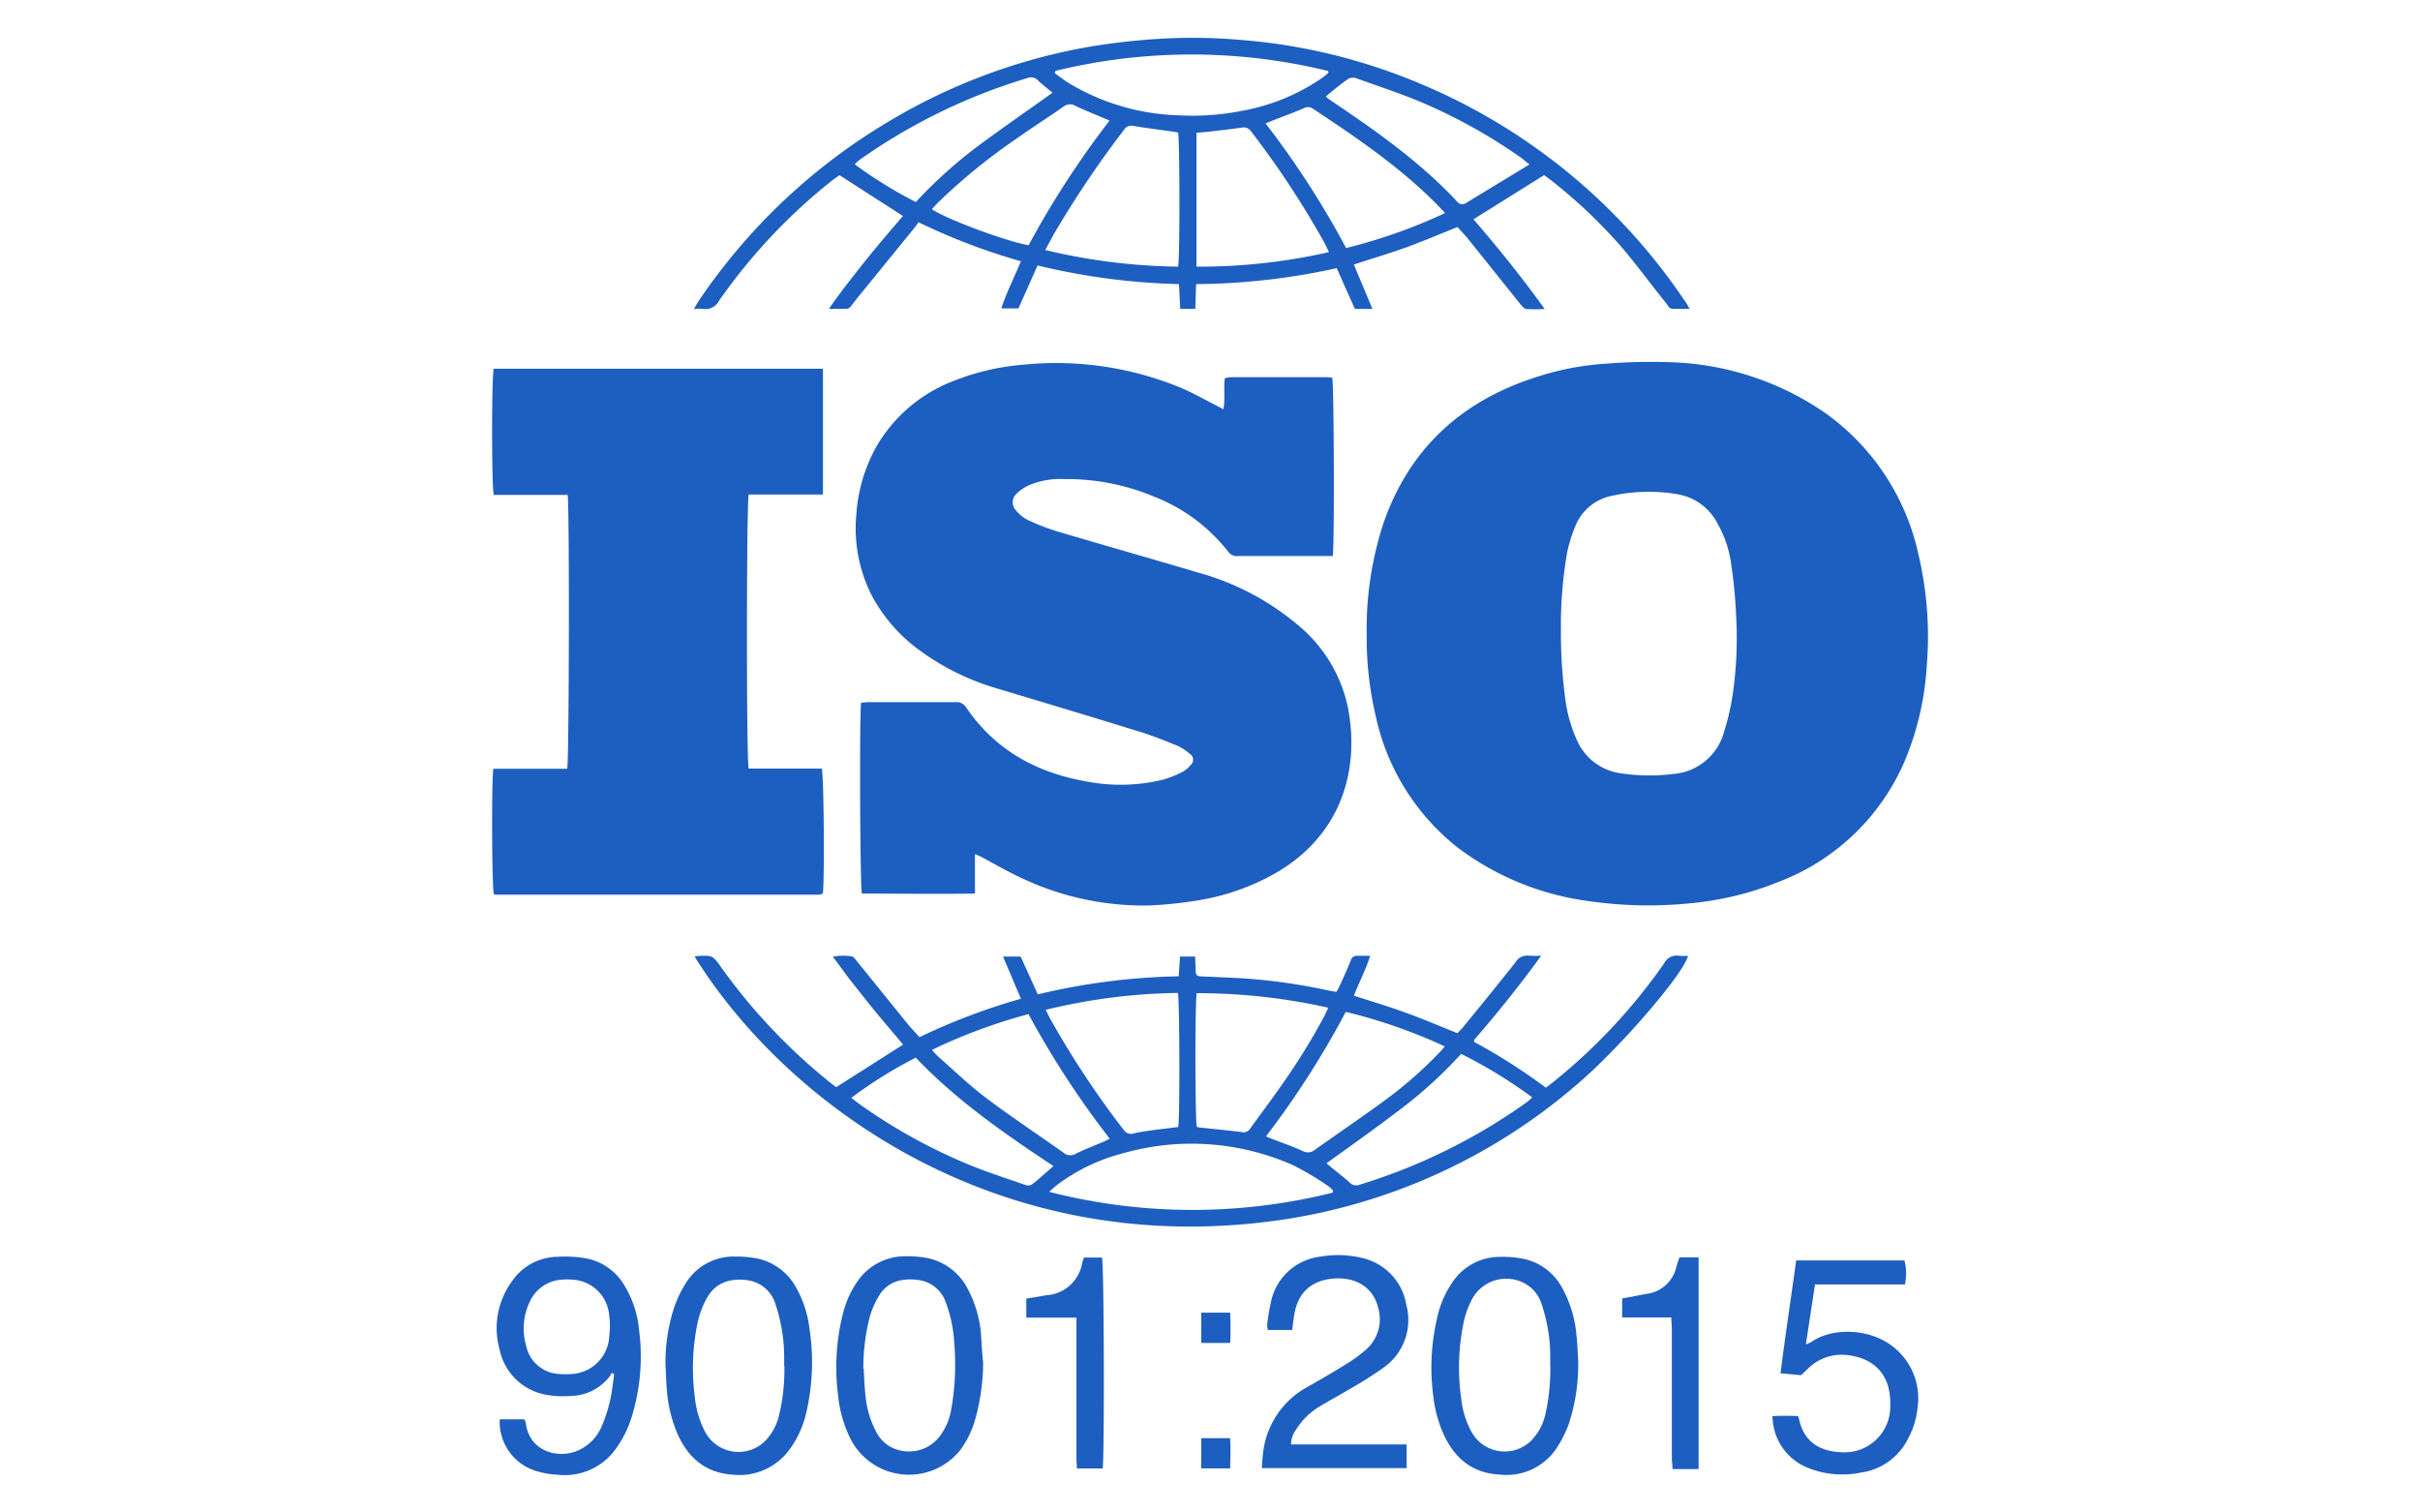 <svg xmlns="http://www.w3.org/2000/svg" id="Layer_1" data-name="Layer 1" viewBox="0 0 320 200"><defs><style>.cls-1{fill:#1d5ec1;}</style></defs><path class="cls-1" d="M180.72,83.84A44.72,44.72,0,0,1,183,69c3.4-9.62,10.12-15.82,19.73-19a37.38,37.38,0,0,1,9.75-1.92A75.23,75.23,0,0,1,221,47.9a38.05,38.05,0,0,1,20.44,6.77,31.07,31.07,0,0,1,12.21,18.52,47.18,47.18,0,0,1,1.14,14.7,38.51,38.51,0,0,1-3,12.91,29.57,29.57,0,0,1-16.59,15.81,41.16,41.16,0,0,1-11.78,2.84,54.29,54.29,0,0,1-13-.25,36.73,36.73,0,0,1-17.61-7.08,30.22,30.22,0,0,1-10.9-17.46A44.88,44.88,0,0,1,180.72,83.84Zm25.68-.48a66.3,66.3,0,0,0,.61,9.29,19,19,0,0,0,1.51,5.23,7.41,7.41,0,0,0,5.57,4.34,25.28,25.28,0,0,0,7.11.13A7.56,7.56,0,0,0,228,96.68a31.5,31.5,0,0,0,1.14-5,52.47,52.47,0,0,0,.42-10.48,63.23,63.23,0,0,0-.64-6.57,14.73,14.73,0,0,0-1.83-5.44,7.29,7.29,0,0,0-5.24-3.83,22.61,22.61,0,0,0-8.75.21,6.56,6.56,0,0,0-4.79,4,19.45,19.45,0,0,0-1.09,3.5A57.51,57.51,0,0,0,206.4,83.36Z"></path><path class="cls-1" d="M128.92,112.93v5.23c-5.08.07-10,0-14.95,0-.25-.83-.33-23.65-.11-25.24.32,0,.66-.07,1-.07h11.45a1.46,1.46,0,0,1,1.42.66c3.87,5.71,9.41,8.71,16.08,9.85a23.59,23.59,0,0,0,10-.27,13.62,13.62,0,0,0,2.51-1,3.57,3.57,0,0,0,1.12-.93.9.9,0,0,0-.09-1.46,7,7,0,0,0-1.76-1.13c-1.81-.73-3.63-1.47-5.5-2-6-1.86-12-3.65-18-5.46a32.86,32.86,0,0,1-10.59-5.19,21.23,21.23,0,0,1-6.36-7.44,19.59,19.59,0,0,1-1.9-10.5A21.11,21.11,0,0,1,116,58.86a20,20,0,0,1,10.11-8.49,31.54,31.54,0,0,1,9.15-2.14,43.22,43.22,0,0,1,20.77,3c1.67.7,3.26,1.61,4.88,2.43.25.12.48.26.86.46.27-1.4,0-2.72.19-4.1a4,4,0,0,1,.77-.14h12.82a5.68,5.68,0,0,1,.61.07c.24.75.31,22.19.07,23.57-.32,0-.66,0-1,0H163.77a1.36,1.36,0,0,1-1.3-.49,23.08,23.08,0,0,0-9.89-7.37,29.86,29.86,0,0,0-11.87-2.31,10.79,10.79,0,0,0-4.53.76,6,6,0,0,0-1.73,1.14,1.55,1.55,0,0,0-.08,2.27,4.85,4.85,0,0,0,1.54,1.24,29.67,29.67,0,0,0,3.9,1.51c6.23,1.85,12.49,3.62,18.72,5.47a34.7,34.7,0,0,1,13,6.83,19.22,19.22,0,0,1,6.71,11c1.69,8.82-1.28,17.45-10.21,22.24a30.72,30.72,0,0,1-10.21,3.34,51,51,0,0,1-6.16.59,37.81,37.81,0,0,1-16.76-3.72c-1.77-.82-3.46-1.82-5.19-2.74Z"></path><path class="cls-1" d="M65.29,48.76h43.53V65.39H99c-.29.94-.32,35.09,0,36.24,3.2,0,6.44,0,9.66,0,.28.77.38,14.53.15,16.48a.46.46,0,0,1-.07.07s0,0-.09.06a3,3,0,0,1-.51.07H65.59a1,1,0,0,1-.29-.08c-.25-.75-.32-15.2-.06-16.57H75c.26-1,.31-34.93.06-36.22H65.29C65,64.36,65,49.61,65.29,48.76Z"></path><path class="cls-1" d="M223.42,40.83h-2.24c-.49,0-.61-.42-.84-.71-2-2.46-3.83-5-5.87-7.39a67.92,67.92,0,0,0-9.28-8.82l-1-.76L194.84,29c3.26,3.77,6.38,7.65,9.42,11.86a18.43,18.43,0,0,1-2.39,0c-.31,0-.62-.39-.85-.67-2.26-2.81-4.5-5.63-6.77-8.44-.48-.6-1-1.15-1.52-1.73-2.29.91-4.5,1.86-6.76,2.68s-4.57,1.5-6.95,2.28l2.46,5.87h-2.32c-.79-1.76-1.58-3.54-2.4-5.39a89.12,89.12,0,0,1-18.6,2.11l-.1,3.26h-2l-.16-3.26A88.17,88.17,0,0,1,137.2,35.1l-2.53,5.68h-2.26c.69-2.14,1.7-4.08,2.59-6.23a82.37,82.37,0,0,1-13.54-5.16c-.22.29-.44.61-.68.91q-3.75,4.6-7.49,9.2c-1.3,1.61-.62,1.3-2.75,1.34-.24,0-.48,0-.93,0,1.06-1.55,2.12-2.91,3.18-4.28s2.12-2.69,3.21-4,2.25-2.67,3.4-4L111,23.16c-.32.24-.75.53-1.15.85A75.46,75.46,0,0,0,95.09,39.75,2,2,0,0,1,93,40.85a8.16,8.16,0,0,0-1.24,0c.26-.43.43-.76.63-1.06a78.87,78.87,0,0,1,25-23.65A77.48,77.48,0,0,1,143.39,6.3a85.76,85.76,0,0,1,10-1.17,72.05,72.05,0,0,1,10.18.11,76.49,76.49,0,0,1,24.36,5.88,78.71,78.71,0,0,1,34.81,28.61C223,40,223.13,40.36,223.42,40.83Zm-85.21-7.77a79.44,79.44,0,0,0,17.57,2.2c.26-1.3.21-16.89,0-17.75-.18,0-.39-.07-.59-.09-1.8-.26-3.6-.48-5.39-.78a1.13,1.13,0,0,0-1.21.58,134.58,134.58,0,0,0-8.76,12.93C139.27,31.05,138.8,32,138.21,33.06Zm20,2.2a77.42,77.42,0,0,0,17.52-1.92c-.25-.52-.41-.89-.61-1.25a118.84,118.84,0,0,0-9.7-14.73,1.17,1.17,0,0,0-1.26-.48c-1.35.19-2.7.35-4.06.5-.61.08-1.23.12-1.89.18ZM139.57,9.37l-.12.29c.61.43,1.2.9,1.83,1.3a29.85,29.85,0,0,0,14.62,4.29,33.29,33.29,0,0,0,8.45-.62,26.94,26.94,0,0,0,10.39-4.27c.33-.22.63-.49.94-.74l-.09-.24A75.91,75.91,0,0,0,139.57,9.37Zm51.52,18.8c-.51-.53-.86-.91-1.23-1.28C185,22,179.3,18.15,173.58,14.35a1.19,1.19,0,0,0-1.26,0c-1.39.59-2.8,1.1-4.2,1.65l-.77.32A117.81,117.81,0,0,1,178,32.8,71.37,71.37,0,0,0,191.09,28.17ZM146.72,15.94l-.94-.39c-1.19-.51-2.41-1-3.56-1.54a1.38,1.38,0,0,0-1.62.11c-2,1.4-4.08,2.72-6.08,4.14A78.93,78.93,0,0,0,124,26.82c-.27.27-.51.55-.78.83,1.66,1.23,10,4.34,12.8,4.77A121.46,121.46,0,0,1,146.72,15.94Zm28.61-3.2a1.56,1.56,0,0,0,.21.24l.87.6c5.78,3.9,11.46,7.92,16.25,13.06a.88.88,0,0,0,1.28.15l7.62-4.63c.2-.13.41-.24.7-.41-.49-.38-.76-.6-1-.8a71.29,71.29,0,0,0-13.64-7.57c-2.68-1.11-5.44-2-8.18-3a1.38,1.38,0,0,0-1.07,0C177.3,11.08,176.35,11.91,175.33,12.74Zm-54.25,14A61.66,61.66,0,0,1,129.74,19c3.09-2.27,6.24-4.46,9.44-6.74-.67-.56-1.34-1.06-1.94-1.64a1.26,1.26,0,0,0-1.41-.29A76.47,76.47,0,0,0,113.58,21.2a6.34,6.34,0,0,0-.56.53A59.64,59.64,0,0,0,121.08,26.71Z"></path><path class="cls-1" d="M91.85,126.49l.4-.08c2-.08,2-.08,3.14,1.54a76.76,76.76,0,0,0,14,14.89c.4.33.82.64,1.18.92l8.85-5.63-2.33-2.76q-1.22-1.44-2.4-2.91c-.77-1-1.53-1.92-2.28-2.89s-1.46-2-2.29-3.06a7.32,7.32,0,0,1,2.46-.05c.27,0,.53.4.74.66,2.28,2.8,4.53,5.61,6.81,8.41.44.54.93,1,1.45,1.62A83.07,83.07,0,0,1,135,132.07l-2.37-5.58h2.33l2.27,5a86.44,86.44,0,0,1,18.63-2.39l.18-2.61h2c0,.56.05,1.13.07,1.71,0,.82.1.88.93.92,1.71.08,3.42.14,5.13.24a77.12,77.12,0,0,1,11.42,1.6c.34.08.68.12,1.12.2a8.68,8.68,0,0,0,.48-.9c.49-1.08,1-2.17,1.43-3.27a.81.81,0,0,1,.86-.6c.52,0,1,0,1.7,0-.58,1.87-1.47,3.48-2.15,5.27,2.33.76,4.63,1.44,6.88,2.26s4.48,1.77,6.8,2.7c.24-.25.52-.51.76-.8,2.32-2.85,4.65-5.69,6.93-8.58a1.78,1.78,0,0,1,1.74-.87,14.73,14.73,0,0,0,1.66,0c-2.9,4-5.84,7.64-8.87,11.14a1.6,1.6,0,0,1,0,.17s0,.08,0,.09a79.28,79.28,0,0,1,9.49,6.06c.43-.34.79-.6,1.14-.89a75.32,75.32,0,0,0,14.49-15.55,1.85,1.85,0,0,1,2-1,9,9,0,0,0,1.16,0c-.61,2.45-9.16,12.34-14.77,17.08a76.94,76.94,0,0,1-41.5,18.16C130.89,165.84,103.79,145.68,91.85,126.49Zm46.4,7c.25.49.42.86.62,1.22a120.37,120.37,0,0,0,9.71,14.69,1.16,1.16,0,0,0,1.36.47c.71-.17,1.44-.28,2.16-.38,1.24-.17,2.48-.31,3.7-.46.22-1.14.19-16.84-.05-17.73A77.51,77.51,0,0,0,138.25,133.54Zm20-2.21c-.26,1.31-.21,16.94,0,17.71a.84.84,0,0,0,.2.08c1.94.21,3.89.4,5.83.64a1,1,0,0,0,1.05-.5c1.16-1.62,2.37-3.21,3.51-4.84a88.3,88.3,0,0,0,6.28-10c.17-.33.31-.67.51-1.12A79.13,79.13,0,0,0,158.26,131.33Zm18,26.38c0-.18,0-.27-.05-.31a2.79,2.79,0,0,0-.54-.49,40.16,40.16,0,0,0-4.58-2.74,33.08,33.08,0,0,0-22.54-1.63,24.86,24.86,0,0,0-8.74,4.18c-.32.24-.61.52-1.07.93A76.37,76.37,0,0,0,176.21,157.71Zm1.73-23.91a117.47,117.47,0,0,1-10.58,16.52l.77.32c1.36.53,2.75,1,4.09,1.61a1.39,1.39,0,0,0,1.54-.11c3.13-2.23,6.32-4.39,9.42-6.66a54.75,54.75,0,0,0,7-6.13c.26-.27.5-.55.83-.93A70.71,70.71,0,0,0,177.94,133.8Zm-54.77,5.06c.36.38.57.66.83.89,2.1,1.84,4.12,3.8,6.35,5.48,3.36,2.53,6.86,4.85,10.29,7.28a1.31,1.31,0,0,0,1.52.12c1.22-.6,2.5-1.08,3.76-1.62.24-.1.46-.23.78-.39A119.69,119.69,0,0,1,136,134.1,71.84,71.84,0,0,0,123.17,138.86Zm52.17,15,.65.54c.81.67,1.65,1.3,2.41,2a1.24,1.24,0,0,0,1.4.29,76.57,76.57,0,0,0,22.09-10.92,8.23,8.23,0,0,0,.68-.61,63.41,63.41,0,0,0-9.4-5.75,59.69,59.69,0,0,1-8.54,7.71C181.58,149.42,178.47,151.61,175.34,153.87Zm-36.1.37c-6.52-4.32-12.84-8.7-18.19-14.33a59.74,59.74,0,0,0-8.52,5.32c.41.31.7.55,1,.77a72.87,72.87,0,0,0,14.85,8.19c2.33.94,4.73,1.71,7.1,2.54a1.11,1.11,0,0,0,.86,0C137.3,156,138.2,155.14,139.24,154.24Z"></path><path class="cls-1" d="M80.89,181.53a3,3,0,0,1-.26.46,6.65,6.65,0,0,1-5.16,2.6,12.88,12.88,0,0,1-3.23-.15,7.65,7.65,0,0,1-6.18-6,10.49,10.49,0,0,1,1.63-9,7.41,7.41,0,0,1,6-3.25,16.2,16.2,0,0,1,3.75.2,7.43,7.43,0,0,1,5.1,3.55,13.62,13.62,0,0,1,1.94,5.72,27.1,27.1,0,0,1-.81,11.22,14.41,14.41,0,0,1-2.31,4.8A8.29,8.29,0,0,1,73.67,195a11.06,11.06,0,0,1-3-.56,6.8,6.8,0,0,1-4.58-5.88,6.29,6.29,0,0,1,0-.88h3.25a2.47,2.47,0,0,1,.19.54c.48,3.68,4.17,4.66,6.66,3.68a6,6,0,0,0,3.24-3A18.79,18.79,0,0,0,81,183.24c.09-.51.14-1,.21-1.54Zm-.24-5.83c0-.69,0-1.15-.08-1.6a5.16,5.16,0,0,0-4-4.77,8,8,0,0,0-2.08-.13,5,5,0,0,0-4.47,3,8.16,8.16,0,0,0-.45,5.73A4.68,4.68,0,0,0,74,181.69a10.29,10.29,0,0,0,1.57,0,5.26,5.26,0,0,0,4.91-4.27C80.58,176.79,80.6,176.12,80.65,175.7Z"></path><path class="cls-1" d="M208.68,179.8a25.12,25.12,0,0,1-1.26,8.56,15.25,15.25,0,0,1-1.79,3.42,7.92,7.92,0,0,1-7.26,3.21c-3.63-.16-6-2.11-7.49-5.35a17.1,17.1,0,0,1-1.35-5A28.77,28.77,0,0,1,190.1,174a13,13,0,0,1,1.93-4.4,7.52,7.52,0,0,1,6.4-3.4,14,14,0,0,1,3.22.3,7.63,7.63,0,0,1,4.92,3.8,15.8,15.8,0,0,1,1.89,6.28C208.59,177.73,208.62,178.92,208.68,179.8Zm-3.69.76c0-.53,0-1.05,0-1.58a21.8,21.8,0,0,0-1.16-6.59,4.63,4.63,0,0,0-2.31-2.73,5.13,5.13,0,0,0-6.83,2.06,11.63,11.63,0,0,0-1.1,2.93,29.07,29.07,0,0,0-.38,10.23,11.74,11.74,0,0,0,1.49,4.67,5,5,0,0,0,7.78.94,7.3,7.3,0,0,0,1.89-3.57A27.19,27.19,0,0,0,205,180.56Z"></path><path class="cls-1" d="M130,180.16a28,28,0,0,1-1.12,7.77,12.62,12.62,0,0,1-1.85,3.75,8.68,8.68,0,0,1-14.75-1.8,16.8,16.8,0,0,1-1.48-5.55,29,29,0,0,1,.74-10.93,13,13,0,0,1,1.87-4,7.61,7.61,0,0,1,6.26-3.28,15.38,15.38,0,0,1,2.71.19A7.75,7.75,0,0,1,128,170.5a15.37,15.37,0,0,1,1.7,5.69C129.8,177.51,129.85,178.84,130,180.16Zm-15.79.79c.06,1,.08,2.15.21,3.33a12.71,12.71,0,0,0,1.47,5.11,4.63,4.63,0,0,0,3.25,2.43,5.09,5.09,0,0,0,5.2-2,8.07,8.07,0,0,0,1.46-3.56,33.76,33.76,0,0,0,.38-8.69,17.66,17.66,0,0,0-1.11-5.32,4.41,4.41,0,0,0-3.69-3c-2.09-.27-4,.2-5.14,2.07a11.85,11.85,0,0,0-1.22,2.77A27.1,27.1,0,0,0,114.16,181Z"></path><path class="cls-1" d="M88,180.64a23.41,23.41,0,0,1,1.18-7.85,15,15,0,0,1,1.5-3.1,7.41,7.41,0,0,1,6.54-3.53,14,14,0,0,1,3.11.3,7.65,7.65,0,0,1,4.94,3.79,14.62,14.62,0,0,1,1.77,5.45,29.26,29.26,0,0,1-.54,11.56,12.82,12.82,0,0,1-2,4.27A8.16,8.16,0,0,1,96.92,195c-3.51-.21-5.82-2.12-7.25-5.21a18,18,0,0,1-1.49-6C88.08,182.74,88.08,181.68,88,180.64Zm15.69-.06V180a22.29,22.29,0,0,0-1.11-7.43,4.51,4.51,0,0,0-3.94-3.31c-2.26-.25-4.12.42-5.23,2.49a12,12,0,0,0-1.16,3.13,29.32,29.32,0,0,0-.39,9.71,12.72,12.72,0,0,0,1.41,4.81,5,5,0,0,0,8.18.85,7.32,7.32,0,0,0,1.58-3.16A26,26,0,0,0,103.72,180.58Z"></path><path class="cls-1" d="M186,191v3.13H166.85c.05-.63.07-1.24.15-1.85a11.38,11.38,0,0,1,5.74-8.8c1.76-1,3.52-2,5.25-3.09a18.87,18.87,0,0,0,2.62-1.91,5.34,5.34,0,0,0,1.6-5.65c-.71-2.76-3.14-4-5.91-3.76-3.09.27-4.83,2.05-5.22,5.18-.07.52-.13,1-.21,1.61h-3.22a2.92,2.92,0,0,1-.09-.7,27.26,27.26,0,0,1,.62-3.5,7.58,7.58,0,0,1,6.4-5.49,13.43,13.43,0,0,1,5.32.13,7.62,7.62,0,0,1,6.06,6.25,7.7,7.7,0,0,1-3,8.29,53.52,53.52,0,0,1-4.77,3c-1.23.75-2.5,1.41-3.72,2.16a9.18,9.18,0,0,0-3.06,3,3.42,3.42,0,0,0-.7,2Z"></path><path class="cls-1" d="M238.16,181.84l-2.72-.24c.63-5,1.39-9.94,2.07-14.93h14.32a6.87,6.87,0,0,1,.06,3.18H240c-.41,2.67-.79,5.21-1.21,7.93a6.45,6.45,0,0,0,.73-.33c3-2.07,8.25-1.76,11.24,1a8.63,8.63,0,0,1,2.79,7.77,10.75,10.75,0,0,1-1.28,4.08,8.14,8.14,0,0,1-6.15,4.41,12.14,12.14,0,0,1-7.1-.63,7.38,7.38,0,0,1-4.53-5.65c-.06-.34-.08-.68-.13-1.17a29.66,29.66,0,0,1,3.4,0c.06.19.12.35.16.51.65,2.89,2.72,4.12,5.39,4.25a6.05,6.05,0,0,0,6.64-6.25c.1-3.63-1.79-6-5.3-6.53a6.33,6.33,0,0,0-5.52,1.68Z"></path><path class="cls-1" d="M221,174.21h-6.5V171.7c1.14-.21,2.24-.43,3.33-.62a4.61,4.61,0,0,0,3.84-3.57c.11-.4.26-.8.41-1.25h2.53v28h-3.45c0-.54-.09-1-.09-1.42v-17C221.08,175.3,221,174.82,221,174.21Z"></path><path class="cls-1" d="M145.81,194.18H142.4c0-.42-.06-.82-.06-1.22V174.23l-6.63,0v-2.51l2.35-.39.2-.05a5.12,5.12,0,0,0,4.85-4.34,6.09,6.09,0,0,1,.24-.65h2.36C146,167,146.05,192.3,145.81,194.18Z"></path><path class="cls-1" d="M158.84,173.58h3.83c.06,1.32.06,2.62,0,4h-3.82Z"></path><path class="cls-1" d="M158.84,190.17h3.82c.08,1.31.05,2.61,0,4h-3.83Z"></path></svg>